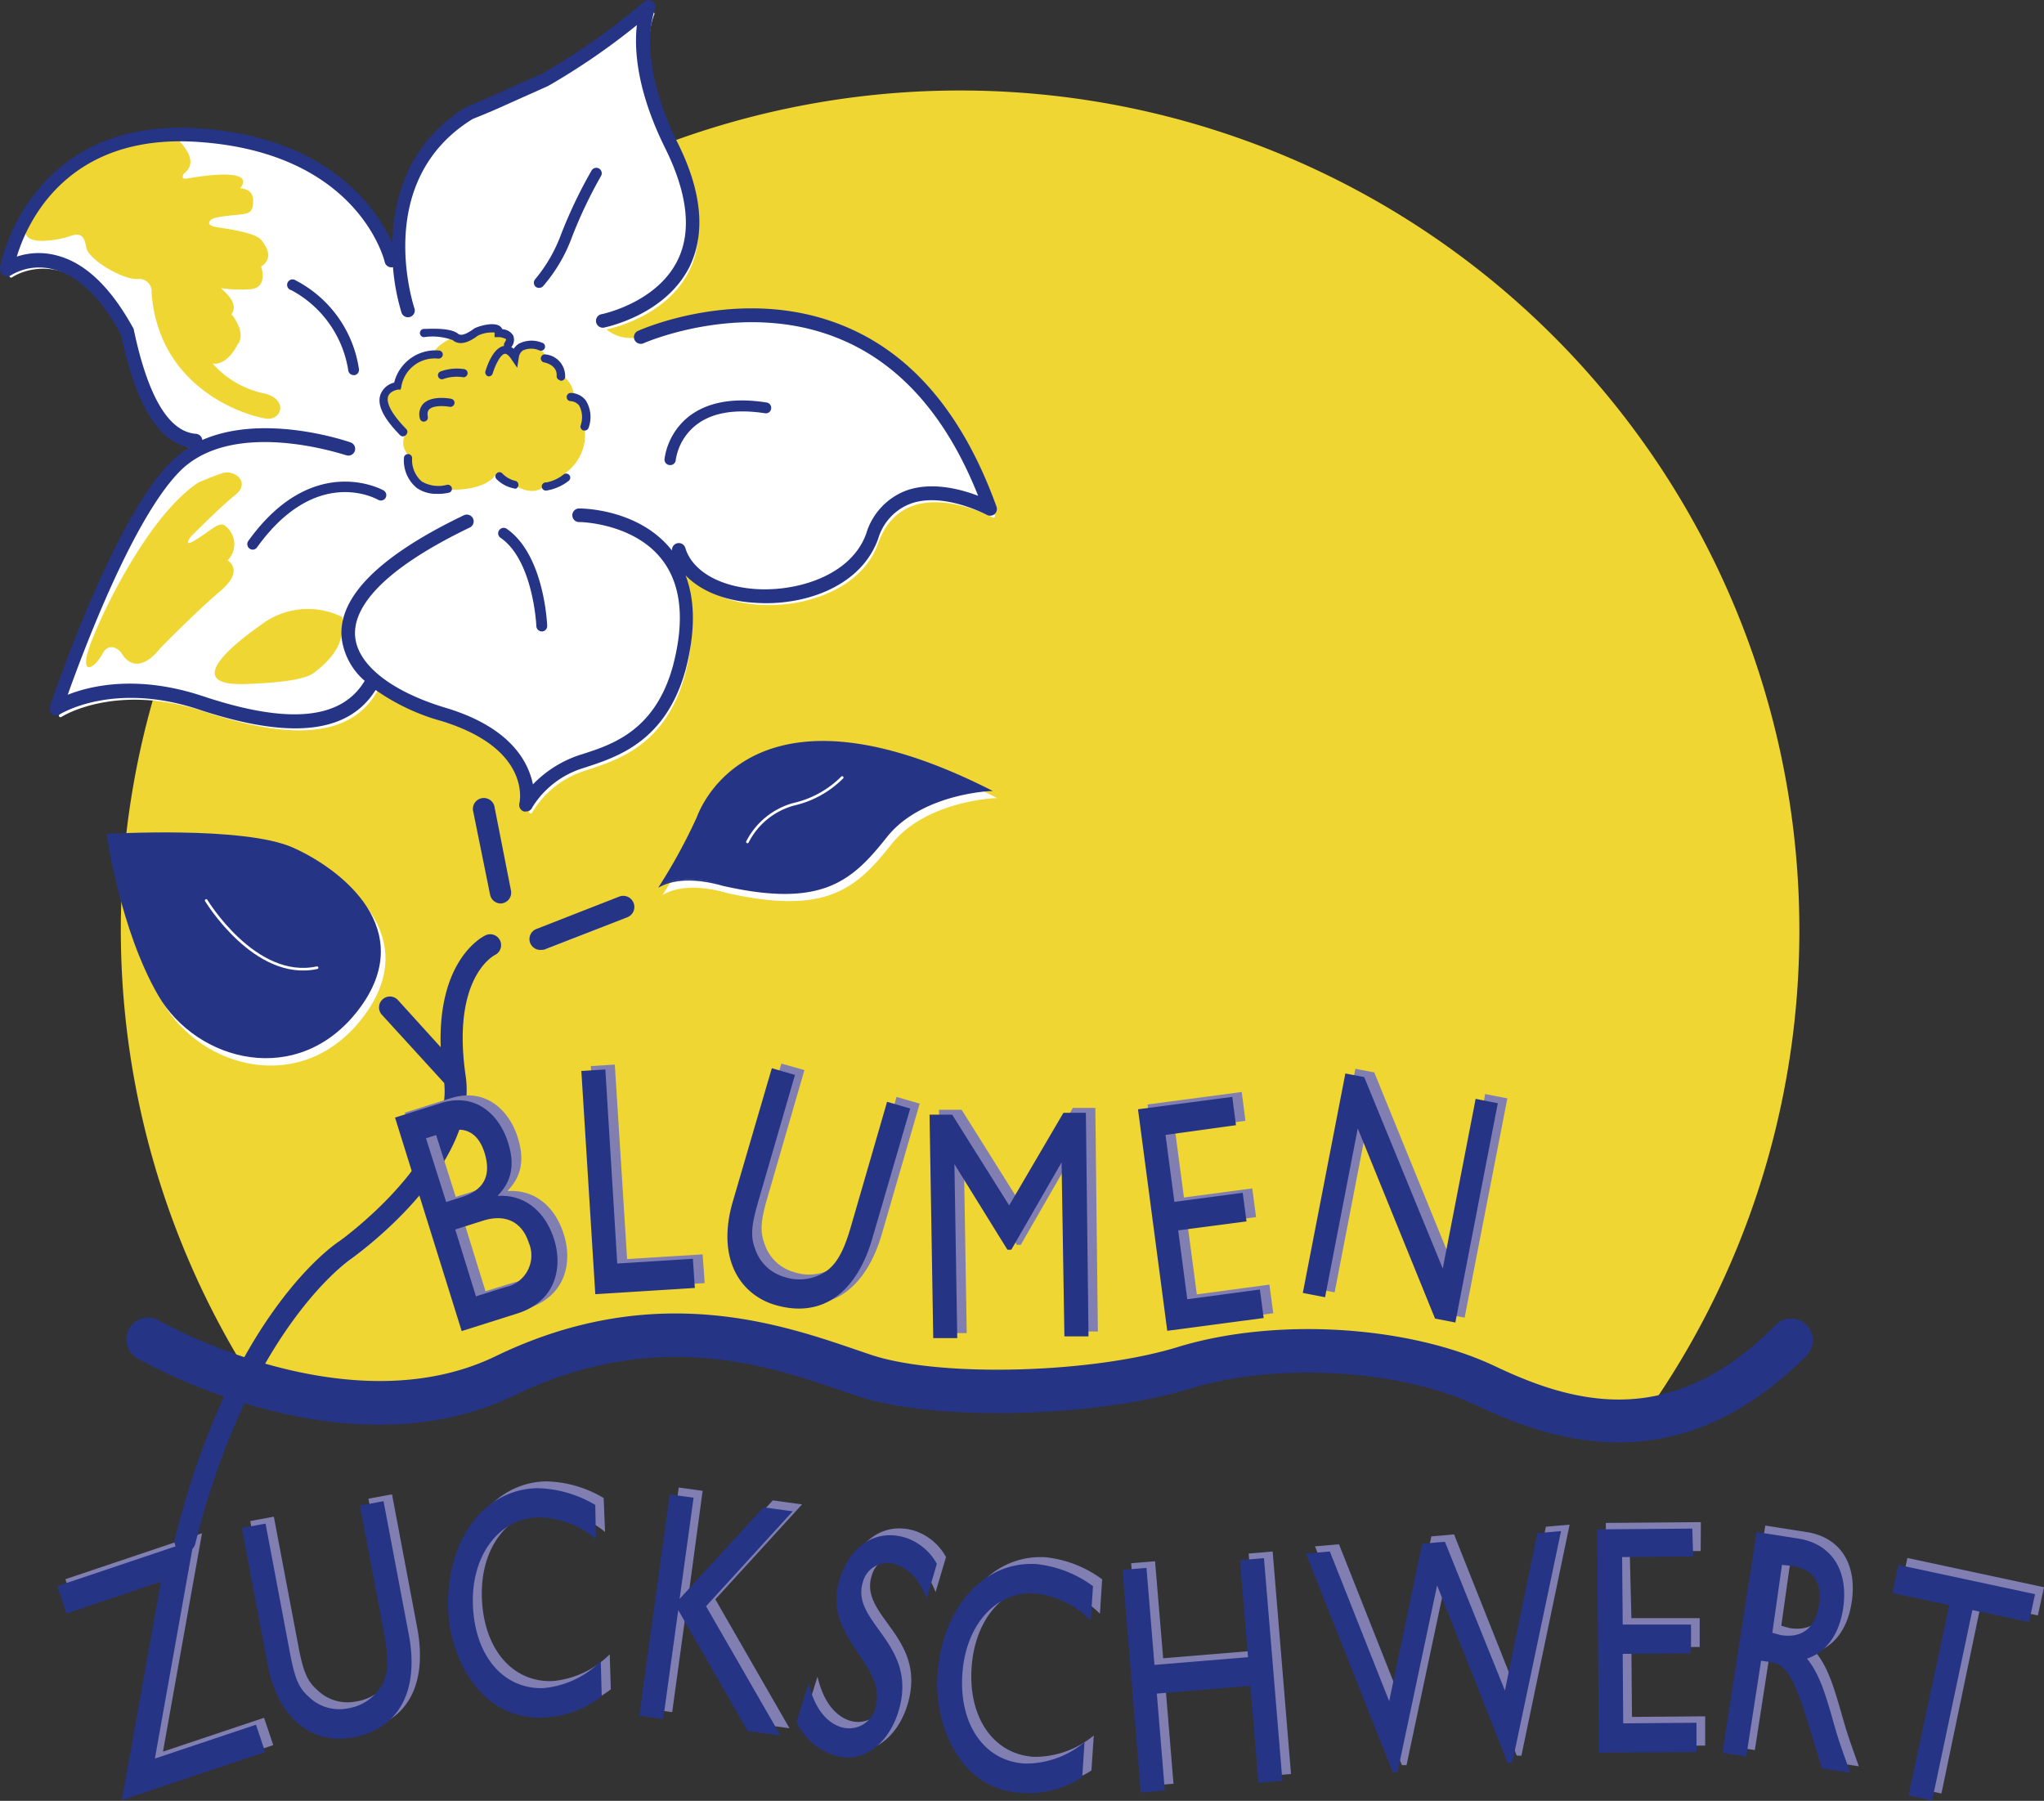 <svg xmlns="http://www.w3.org/2000/svg" viewBox="0 0 209.45 184.55"><rect x="0" y="0" width="209.45" height="184.55" fill="#333333" stroke="none"/><defs><style>.cls-1{fill:#efd633;}.cls-2{fill:#263486;}.cls-10,.cls-11,.cls-3,.cls-5,.cls-6,.cls-7,.cls-9{fill:none;}.cls-10,.cls-3,.cls-5,.cls-6,.cls-7{stroke:#fff;}.cls-10,.cls-3,.cls-5,.cls-7,.cls-9{stroke-linecap:round;}.cls-3{stroke-width:0.54px;}.cls-4{fill:#fff;}.cls-11,.cls-5,.cls-6,.cls-9{stroke-width:0.14px;}.cls-7{stroke-linejoin:round;stroke-width:0.34px;}.cls-8{fill:#817eb2;}.cls-11,.cls-9{stroke:#263486;}.cls-10{stroke-width:0.27px;}</style></defs><title>Element 1</title><g id="Ebene_2" data-name="Ebene 2"><g id="Ebene_1-2" data-name="Ebene 1"><path class="cls-1" d="M184.38,95.3a85.61,85.61,0,0,1-16.86,51.16c-.77-.16-5.58-1.11-6.72-1.14s-11.59-4.29-14.4-5.46-6.42-1.14-17.71-1.32c-7.19-.12-9.34,3.92-16.38,3.8-2.69,0-12.78.38-15.39.33-2,0-13.33-4.1-15.22-4.13-2.26,0-9.11-1.95-11.25-2-1.82,0-11.53,2.51-13.24,2.48-1.3,0-3.9,2.67-5.13,2.65-1.55,0-4.36,2.48-5.79,2.45-9.16-.17-16-.33-19-.45A86,86,0,1,1,184.38,95.3"/><path class="cls-2" d="M165.86,147.82c-5.51,0-10.5-1.86-14.52-3.77-7.86-3.73-20.5-4.48-29.39-1.74-9.68,3-26.22,3.36-34,.79l-1.76-.59c-7.58-2.59-19-6.5-33.45.48-17.34,8.38-37.82-3.3-38.68-3.8a2.23,2.23,0,0,1,2.24-3.86c.19.12,19.31,11,34.5,3.65,16.07-7.78,29.06-3.34,36.83-.69l1.71.58c7,2.3,22.51,1.89,31.33-.82,10-3.07,23.72-2.24,32.61,2,8.26,3.92,18.13,6.47,28.74-4.33a2.23,2.23,0,0,1,3.18,3.12C178.5,145.61,171.87,147.82,165.86,147.82Z"/><path class="cls-3" d="M40.35,103.88,47,111.2M50.6,97.52S45.32,100,47,111.2c1.3,8.77-11.15,17.59-11.15,17.59s-10.67,6.86-16.43,29.87m44.93-65L55.9,97M50,83.73l1.67,8.48"/><path class="cls-4" d="M68.09,91.53a56.84,56.84,0,0,0,3.82-7c.82-2.24,6.81-14.52,30-2.8,0,0-7.08.28-10.62,4.75s-6.55,7.25-16.63,5c0,0-3.82-1.4-6.55,0"/><path class="cls-5" d="M68.09,91.53a56.84,56.84,0,0,0,3.82-7c.82-2.24,6.81-14.52,30-2.8,0,0-7.08.28-10.62,4.75s-6.55,7.25-16.63,5C74.64,91.53,70.82,90.13,68.09,91.53Z"/><path class="cls-4" d="M11.47,86.26s14-.83,19,1.4S43.33,96,37.18,104.15s-16.49,5.3-20.4-1.4-5.31-16.49-5.31-16.49"/><path class="cls-6" d="M11.47,86.26s14-.83,19,1.4S43.33,96,37.18,104.15s-16.49,5.3-20.4-1.4S11.47,86.26,11.47,86.26Z"/><path class="cls-7" d="M59.82,53.56S74.11,53.71,70,69.21c-2,7.15-6.85,8.51-10,9.58a9.85,9.85,0,0,0-5.62,4.41s1.52-6.24-8.52-9.28S29.26,63.29,48.27,54.17M40.58,27.44s-2.8-11.75-19.86-12.86S1.14,28.28,1.14,28.28s6.44-4.48,12.31,6.43c1.12,5.31,3.07,10.9,7,11.18m41.68-12.3s14.82-2.8,7-18.18c-4.48-9.22-2.24-14-2.24-14A70.27,70.27,0,0,1,56.26,9C51.54,11,51,11.35,48.64,12.27c-10.91,6.72-6.38,20.2-6.38,20.2M36.1,46.73s-12-4.19-17.9,2-12,24.6-12,24.6,5.59-3.63,14.82-.56,15.1,2.52,17.62-2.24M66,35.27s25.45-11.47,35.8,17.61c0,0-9.22-5-12,2.8S71.91,63.79,70,57.08"/><path class="cls-4" d="M20.62,46l-2.27-1.13L16.73,43.2l-1.62-2.59-1.29-3.07-.77-3.48-2-3L9,28.63,5.89,26.85,3.3,26.69l-2.43.48.81-2.59L3.62,20.7l2.11-2.27L8.8,16.17l2.43-1.3,3.08-.81,2.42-.16h3.6l2.88.33,3.56,1,2.91.8,2.76,1.3,2.42,1.46s4.54,5.18,5.35,7.61S41,26,41,26l.65-5.66s1-6.48,9.38-9.88A60.47,60.47,0,0,0,66.55.73L66,3.54l.48,4.53.81,2.59,1.55,4.07,1.69,3.54L71,20.38l-.17,4.69-1,2.1-1,1.95-1.29.81-1.46,1L63.7,32.65l-1.32.2-.81.2s1.12,2.23,4.67,1.42S70.7,33,70.7,33l3.56-.41,3.85-.2,4.57.61L91,36.71,95.47,41l2.44,3.35,1.73,3.14,1.11,2.44.91,2.13-2-.51L97,50.71H94.76l-2.44.71L90.7,52.74l-1.42,2.84-1,1.73-3.14,2.33-4,1.42L77.81,61l-2.54-.11L72.84,60,70.6,58.22l-.91-.91-.3.81.81,3.05v5.07L69.08,70l-.71,1.93-1.32,1.93-2.64,2.23-2.23,1.22-3.55,1.11-1.33.92-2.94,2.43-.81-2.64-2.13-2.84-2.94-1.83-2.54-1-2.64-.81L40,70.81l-1.69-.9-1.87,2.22S34,74.06,31.62,74.06a54.34,54.34,0,0,1-7.1-.91l-6.19-1.63-4.06-.71-2.94.2-2.44.41-2.95.91,1.22-3.65,3.35-8,3-6.19,2.43-4.26,1.52-1.83L19,46.75"/><path class="cls-8" d="M209.45,162.66l-14-3-.62,2.89,5.82,1.23-4.12,19.51,2.41.51L203,164.33l5.82,1.22Zm-25.94-3,1,.09c2.37.37,3.11,1.81,2.81,3.93-.27,1.9-1.29,3.57-3.91,3.17l-.88-.24Zm-2.62-3.32-3.5,22.63,2.43.38,1.52-9.82,1,.15c1.25.2,2.19.89,3.71,5.88l1.52,5,2.91.45c-.84-2.34-1.14-3.17-1.62-4.84-.86-3-1.48-5.25-2.81-6.85,2-.68,3.29-2.48,3.69-5.11.6-3.91-1.16-6.66-4.59-7.2Zm-6.6-.35-9.74.08.18,22.9,10-.08,0-3-7.5.06-.06-7.11,7-.06,0-2.95-7,0L167,159l7.27-.05Zm-13.45.26-2.43.21-3.31,16.13L149,157.25l-2.33.2-3.39,16.13-6.07-15.32-2.46.21,8.9,22.42.48,0,4.06-19.15,7.23,18.18.48,0ZM130.41,159l-2.46.21.82,9.94-9.58.79-.83-9.94-2.45.2L117.79,183l2.46-.2-.82-9.94,9.58-.79.82,9.94,2.46-.21Zm-17.47,2.85a11.9,11.9,0,0,0-5.75-2.26c-5.46-.36-9.73,4.48-10.19,11.45-.31,4.79,2.08,11.57,8.5,12a10.19,10.19,0,0,0,6.34-1.6l.24-3.59a9.45,9.45,0,0,1-6.15,2.19c-4.12-.27-6.71-4-6.37-9.13s3.48-8.55,7.4-8.3a9.38,9.38,0,0,1,5.75,2.77Zm-16-2.28a5.73,5.73,0,0,0-3.17-2.68c-3-.94-5.69.73-6.8,4.28-1.86,6,5.07,8.72,3.66,13.24a2.8,2.8,0,0,1-3.53,1.93c-1.61-.51-2.77-2.1-3.33-4.52l-1.24,4a6.43,6.43,0,0,0,4,3.45c2.65.82,5.37-1.07,6.44-4.5,2.17-7-5-9.1-3.64-13.3a2.6,2.6,0,0,1,3.4-1.79c1.11.34,2.3,1.28,3.14,3.48ZM73.3,163.9l8.89-9.73-3-.41-8.59,9.39L72,152.78l-2.45-.34-3.12,22.68,2.45.34,1.54-11.21,7.11,12.4,3.37.46ZM61.86,153.52a12,12,0,0,0-5.94-1.71c-5.46.15-9.27,5.36-9.08,12.34C47,169,50,175.48,56.42,175.3a10.2,10.2,0,0,0,6.17-2.18l-.11-3.59a9.44,9.44,0,0,1-5.91,2.75c-4.13.11-7-3.36-7.19-8.5s2.67-8.84,6.6-8.95A9.37,9.37,0,0,1,62,157Zm-21.69-.38-2.42.45,2.47,13.1c.4,2.11.52,3.8-.13,5.12a4.86,4.86,0,0,1-3.62,2.56,4.43,4.43,0,0,1-4-1.22c-1-.88-1.41-1.89-1.89-4.43l-2.52-13.29-2.42.45,2.64,14c1.17,6.14,5.13,8.15,8.7,7.48,5-.95,6.81-5,5.77-10.56Zm-22.81,8.24-4,22.39L28,178.84l-.94-2.8-10.36,3.47,4-22.38-14,4.71.94,2.81Z"/><path class="cls-2" d="M55.52,64.71a.57.57,0,0,1-.56-.54c0-.06-.31-6.74-3.67-9.06a.54.54,0,0,1-.14-.77.55.55,0,0,1,.77-.15c3.82,2.64,4.14,9.64,4.15,9.94a.55.55,0,0,1-.53.58ZM25.89,56.33a.57.57,0,0,1-.45-.89c6.64-9.24,13.8-5.22,13.87-5.18a.56.56,0,0,1,.2.76.56.56,0,0,1-.76.2c-.26-.14-6.37-3.52-12.41,4.87A.56.56,0,0,1,25.89,56.33Zm42.76-8.67H68.6a.57.57,0,0,1-.51-.6,6.76,6.76,0,0,1,2.47-4.36c1.88-1.47,4.55-2,8-1.45a.55.55,0,0,1,.46.63.54.54,0,0,1-.63.47c-3.07-.47-5.46-.06-7.08,1.22a5.66,5.66,0,0,0-2.07,3.59A.55.55,0,0,1,68.65,47.66ZM36.23,38.44a.55.55,0,0,1-.54-.46,11.3,11.3,0,0,0-5.83-8.24.56.56,0,1,1,.45-1,12.25,12.25,0,0,1,6.47,9.07.56.56,0,0,1-.45.64Zm19-8.94a.53.53,0,0,1-.36-.13.56.56,0,0,1,0-.79A15.58,15.58,0,0,0,57.5,24a48.64,48.64,0,0,1,3.12-6.53.56.56,0,0,1,.76-.2.56.56,0,0,1,.21.76,46.8,46.8,0,0,0-3,6.32,16.09,16.09,0,0,1-2.91,4.94A.54.54,0,0,1,55.23,29.5Z"/><path class="cls-2" d="M19,159.05a1.26,1.26,0,0,1-.27,0,1.11,1.11,0,0,1-.81-1.35c5.8-23.18,16.46-30.26,16.91-30.54.08-.06,11.52-8.28,10.69-16.17l-6.39-7a1.12,1.12,0,0,1,.08-1.58,1.11,1.11,0,0,1,1.57.08l4.38,4.83c-.31-9.06,4.35-11.35,4.57-11.46a1.11,1.11,0,0,1,1,2c-.21.11-4.5,2.43-3,12.5v0C49,119.65,36.56,128.59,36,129c-.14.1-10.44,7-16,29.24A1.12,1.12,0,0,1,19,159.05Zm36.5-61.71A1.11,1.11,0,0,1,55,95.19l8.44-3.3A1.12,1.12,0,0,1,64.29,94l-8.44,3.29A1.14,1.14,0,0,1,55.45,97.34Zm-4.18-4.75a1.12,1.12,0,0,1-1.1-.9L48.5,83.21a1.12,1.12,0,1,1,2.19-.43l1.67,8.48a1.11,1.11,0,0,1-.88,1.31A.75.75,0,0,1,51.27,92.59Z"/><path class="cls-2" d="M67.65,90.79a57.19,57.19,0,0,0,3.81-7c.82-2.23,6.82-14.51,30-2.79,0,0-7.09.28-10.63,4.74s-6.54,7.26-16.63,5c0,0-3.82-1.39-6.54,0"/><path class="cls-9" d="M67.65,90.79a57.19,57.19,0,0,0,3.81-7c.82-2.23,6.82-14.51,30-2.79,0,0-7.09.28-10.63,4.74s-6.54,7.26-16.63,5C74.19,90.79,70.37,89.4,67.65,90.79Z"/><path class="cls-8" d="M154.46,112.56l-2.27-.44-3.37,17.4-8-19.62-1.93-.37L134.48,132l2.28.44,3.35-17.31L148,134.63l2.08.4Zm-27.22-.65-9.65,1.28,3,22.69,9.88-1.3-.39-2.93-7.44,1-.93-7,7-.92-.39-2.94-7,.93-.91-6.86,7.21-1Zm-15,1.63-2.3,0-5.56,9.5-5.84-9.31-2.32,0,.38,22.89,2.46,0-.29-17.82h0l5.43,8.77h.4l5.15-8.95h0l.29,17.83,2.46,0Zm-18-.44-2.37-.69-3.71,12.8c-.6,2.06-1.26,3.62-2.44,4.5a4.83,4.83,0,0,1-4.38.65,4.43,4.43,0,0,1-3-2.9c-.46-1.22-.41-2.32.32-4.8l3.77-13L80.07,109l-4,13.67c-1.74,6,.89,9.59,4.37,10.6,4.9,1.43,8.35-1.42,9.92-6.8Zm-31.24-4-2.46.15L62,132.14l10.21-.65L72,128.55l-7.74.48ZM47.63,125.48l2.83-.89c2.47-.79,4.07.26,4.7,2.24a3.31,3.31,0,0,1-2.41,4.57l-3,.93Zm-3-9.35,2.17-.68c2.16-.68,3.3.51,3.81,2.14.74,2.34,0,3.84-2.35,4.58l-1.56.49Zm3.66,19.76L54,134.11c4.11-1.29,4.63-4.91,3.78-7.59-.93-3-3.1-4.63-5.74-4.46l0-.06c1.41-1.47,1.73-3.19,1-5.47-.87-2.75-3.28-5.09-6.81-4l-4.75,1.5Z"/><path class="cls-10" d="M76.59,86.28a7.56,7.56,0,0,1,4.71-3.85,10.25,10.25,0,0,0,5-2.75"/><path class="cls-2" d="M11,85.53s14-.84,19,1.4,12.85,8.38,6.7,16.48-16.49,5.31-20.4-1.39S11,85.53,11,85.53"/><path class="cls-11" d="M11,85.53s14-.84,19,1.4,12.85,8.38,6.7,16.48-16.49,5.31-20.4-1.39S11,85.53,11,85.53Z"/><path class="cls-10" d="M21.13,92.28s5,8.27,11.36,6.89"/><path class="cls-1" d="M46.65,34.47s-2,.86-2.11,1.63l-.76.3-1.29.23-1.38,1.82-.45,1.1-.76.35L39.29,41,40,42.57l1.45,2.13a1.72,1.72,0,0,0,.31,1.82l.07,1.07.69,1.83,1,.53,1,.31,1.15-.08s4.19.31,5.25-1.75l.68.76.54.23.38.15s2.13,1.67,3.5,0l.54.23.68-.3L58,48.43a4.83,4.83,0,0,0,1.82-5l.23-.84-.15-.84-.46-.91-.6-.23a3.05,3.05,0,0,0-1.53-2.36l-.15-.84-.84-.53L55,35.33H53.91l-1,.46-.08.46-.76-.38.08-.92-.08-.68-1-.2-.4-.56-1.37.3-1.14.61-.92.31Z"/><path class="cls-2" d="M44.77,50.61A3.45,3.45,0,0,1,42.7,50a3.64,3.64,0,0,1-1.31-3.05.42.42,0,0,1,.84,0,2.91,2.91,0,0,0,1,2.4,3.38,3.38,0,0,0,2.55.34.42.42,0,0,1,.51.29.4.4,0,0,1-.28.51A4.82,4.82,0,0,1,44.77,50.61ZM56,50.27a.42.42,0,1,1,0-.83,4.1,4.1,0,0,0,1.77-.83.42.42,0,0,1,.58.09.41.41,0,0,1-.08.58A4.94,4.94,0,0,1,56,50.27Zm-3.23-.2a3.44,3.44,0,0,1-1.92-1,.42.42,0,0,1,.59-.59,2.67,2.67,0,0,0,1.33.79.42.42,0,0,1,0,.83ZM41.3,44.72A.42.42,0,0,1,41,44.6c-1.74-1.77-2.4-3.15-2-4.2a2,2,0,0,1,1.39-1.19A4.36,4.36,0,0,1,45,35.92a.42.42,0,0,1,.37.46.44.44,0,0,1-.47.37,3.46,3.46,0,0,0-3.78,2.9l-.07.28-.28,0s-.81.12-1,.7c-.13.4-.07,1.36,1.85,3.33a.41.41,0,0,1,0,.59A.44.44,0,0,1,41.3,44.72Zm18.6-.6-.1,0a.42.42,0,0,1-.31-.5,2.53,2.53,0,0,0-.15-2.07,1.22,1.22,0,0,0-.86-.44.41.41,0,0,1-.41-.42.41.41,0,0,1,.41-.42A2,2,0,0,1,60,41a3.19,3.19,0,0,1,.33,2.79A.42.42,0,0,1,59.9,44.12Zm-16.47-.91a.41.41,0,0,1-.41-.34,1.6,1.6,0,0,1,.37-1.51c.86-.85,2.65-.53,2.85-.49a.42.42,0,0,1,.33.48.43.43,0,0,1-.49.34c-.4-.08-1.64-.19-2.09.26-.07.06-.25.25-.15.76a.42.42,0,0,1-.34.49Zm14-4.24h0a.42.42,0,0,1-.39-.45c.07-1.13-1.22-1.37-1.28-1.38a.42.42,0,0,1-.34-.48.43.43,0,0,1,.49-.34,2.23,2.23,0,0,1,2,2.26A.41.41,0,0,1,57.38,39Zm-12.14-.1a.4.4,0,0,1-.37-.23.42.42,0,0,1,.19-.56,4.9,4.9,0,0,1,2.47-.25.42.42,0,0,1-.12.83,4.14,4.14,0,0,0-2,.17A.41.41,0,0,1,45.24,38.87Zm4.86-.3-.12,0a.43.43,0,0,1-.29-.52c.12-.4.76-2.41,1.91-2.6h0a.42.42,0,0,1,.06-.34c.15-.23.15-.34.14-.36s-.43-.2-.7-.2h-.47l0-.47a3.38,3.38,0,0,0-1.68.3l-.1.07c-.45.32-1.64,1.16-2.52.4a6,6,0,0,0-2.93-.3h0a.42.42,0,0,1-.42-.39.42.42,0,0,1,.38-.45c.45,0,2.74-.18,3.54.5.39.32,1.19-.23,1.5-.44l.12-.09c.31-.2,1.89-.72,2.6-.29a.8.8,0,0,1,.31.35,1.4,1.4,0,0,1,1.09.61,1.14,1.14,0,0,1-.18,1.22l0,0a1.59,1.59,0,0,1,.25.17,1.85,1.85,0,0,1,.48-.49,2.82,2.82,0,0,1,2.39-.14.42.42,0,1,1-.24.8,2.09,2.09,0,0,0-1.68,0,1,1,0,0,0-.41.62L53,37.69l-.63-.92c-.14-.21-.4-.54-.65-.51-.46.07-1,1.24-1.23,2A.41.41,0,0,1,50.1,38.57Z"/><path class="cls-1" d="M35,63.2a7.91,7.91,0,0,0-8.22.81c-4.26,3-7.41,6.29-1.62,6.09s6.7-.91,7.1-1.22S34.77,67,35,65s0-1.82,0-1.82"/><path class="cls-1" d="M23.3,57.41s1.83,1-.71,3.15-6.19,5.89-6.19,5.89-2.33,3.24-4,.4c0,0-1.12-1.32-1.93.2s-2.33,2.24-1.32-.71S15,53.05,20.26,49.49c0,0,1.32-.6,2.53-1s2.95.92,1.32,2.23S19.55,55,19.55,55s-1,1.32.71.2S22.59,53.35,23.2,54a2.34,2.34,0,0,1,.1,3.45"/><path class="cls-1" d="M1.27,25s2.95-6.19,6.81-8.63,9.84-2.33,9.84-2.33,2.85,2.33.92,3.75c0,0-.41.62.3.51s7.21-1.31,5.48,1c0,0,1.32,0,1.32,1.22s-.4,1.31-1,1.42-2.95.2-3.35.61,0,.61.5.71,4,.5,4.67,1.32,1.22,1.93,0,2.74c0,0,.82,2.33-1.32,2.33a12.93,12.93,0,0,1-2.64-.1c-.71-.2,1.93,1.22.92,2.64,0,0,1.62,1.93.61,3.14,0,0-1,2.14-2.54,1.93a9.75,9.75,0,0,0,5,3c2.84.51,2.13,2.84.51,2.64s-11-2.74-11.77-12.89a1.28,1.28,0,0,0-1.42-1.42c-1.53.1-5.08-2-5.28-3.25s-.61-1.52-1.73-1.12-4.57,1-4.46-.51Z"/><path class="cls-2" d="M53.9,83.16a.85.85,0,0,1-.22,0,.7.7,0,0,1-.46-.82c.06-.23,1.19-5.65-8-8.45a22,22,0,0,1-6.73-3.18c-2.8,4.47-8.73,5.12-18.12,2-8.76-2.92-14.16.45-14.22.48a.68.68,0,0,1-.8,0,.69.69,0,0,1-.24-.77c.26-.76,6.27-18.66,12.19-24.86a10.23,10.23,0,0,1,2.11-1.7c-3.2-.6-5.5-4.4-7-11.55-2.08-3.84-4.43-6.1-7-6.72a5.6,5.6,0,0,0-4.27.61.7.7,0,0,1-.77,0A.71.71,0,0,1,0,27.42c0-.14,2.62-14.33,18.47-14.33.59,0,1.21,0,1.84.06,13.52.88,18.39,8.43,19.9,11.79.08-4.54,1.57-10.28,7.6-14,1.65-.66,2.42-1,4.11-1.77l3.6-1.6A69.3,69.3,0,0,0,66,.18a.68.68,0,0,1,.88,0,.69.69,0,0,1,.21.85c0,.05-2,4.64,2.24,13.39,2.59,5.08,3,9.42,1.35,12.87-2.47,5-8.58,6.24-8.84,6.29a.7.7,0,0,1-.26-1.37c.06,0,5.7-1.14,7.86-5.55,1.48-3,1-6.94-1.35-11.62C65.16,9.06,65,4.89,65.26,2.57a69.26,69.26,0,0,1-9.11,6.25L52.5,10.45c-1.72.78-2.5,1.12-4.06,1.74-10.18,6.28-6.15,18.79-6,19.33a.7.7,0,1,1-1.32.44,22,22,0,0,1-.85-4.58h0a.7.7,0,0,1-.84-.51c-.11-.46-2.91-11.27-19.22-12.33C6.9,13.67,2.79,22.76,1.72,26.3a7.08,7.08,0,0,1,3.94-.16c3,.71,5.65,3.23,8,7.5a.6.6,0,0,1,.06.19c1.45,6.86,3.59,10.43,6.37,10.63a.7.7,0,0,1,.64.63c6.34-2.78,14.77.1,15.2.25a.69.69,0,1,1-.46,1.31c-.12,0-11.68-4-17.17,1.78C13.56,53.36,8.57,66.62,6.94,71.2c2.34-.93,7.17-2.08,13.84.14,8.78,2.93,14.21,2.41,16.59-1.57A6.9,6.9,0,0,1,35,65.3c-.32-4.15,3.9-8.35,12.54-12.5a.71.71,0,0,1,.93.33.7.7,0,0,1-.33.93c-10,4.82-11.94,8.71-11.75,11.13.22,2.91,3.67,5.65,9.22,7.33,6.72,2,8.53,5.56,9,7.86a11.81,11.81,0,0,1,4.76-3l.35-.11c3.13-1,7.42-2.46,9.23-9,1.23-4.65.87-8.31-1.07-10.86-2.89-3.81-8.4-3.91-8.45-3.91a.7.7,0,1,1,0-1.39c.12,0,6.06,0,9.43,4.31a.7.7,0,0,1,1.36-.29c.72,2.47,3.76,4.14,7.75,4.26,4.23.11,9.32-1.61,10.79-5.7a6.79,6.79,0,0,1,4-4.38c2.64-1,5.67-.19,7.47.5-3.17-8-7.87-13.41-14-16-9.87-4.21-20.18.32-20.29.37a.71.71,0,0,1-.92-.35.7.7,0,0,1,.35-.92c.45-.2,11-4.84,21.4-.38,6.88,2.93,12,9.12,15.34,18.39a.7.7,0,0,1-.2.77.72.72,0,0,1-.78.08s-4.51-2.42-7.88-1.13A5.47,5.47,0,0,0,90,55.17C88.31,60,82.7,62,77.88,61.8c-3.31-.1-6-1.14-7.63-2.84,1,2.61,1,5.86,0,9.69-2,7.26-6.89,8.88-10.13,9.95l-.35.11a9.35,9.35,0,0,0-5.21,4A.69.69,0,0,1,53.9,83.16Z"/><path class="cls-2" d="M153.48,113.06l-2.27-.45L147.84,130l-8.05-19.62-1.93-.37L133.5,132.5l2.28.44,3.35-17.3,7.92,19.49,2.08.4Zm-27.21-.65-9.66,1.27,3,22.7,9.88-1.31-.39-2.92-7.44,1-.93-7.06,7-.92-.39-2.93-7,.93-.91-6.86,7.22-1Zm-15,1.63-2.3,0-5.56,9.49-5.84-9.3-2.32,0,.38,22.9,2.46,0-.29-17.83h0l5.43,8.77h.4l5.15-8.95h0l.29,17.83,2.47,0Zm-18-.44-2.37-.69-3.71,12.8c-.6,2.06-1.26,3.62-2.44,4.5a4.86,4.86,0,0,1-4.38.65,4.43,4.43,0,0,1-3-2.9c-.46-1.22-.4-2.32.32-4.8l3.77-13-2.37-.69-4,13.67c-1.74,6,.89,9.59,4.37,10.6,4.91,1.42,8.35-1.42,9.92-6.8Zm-31.24-4-2.46.15L61,132.63l10.2-.64L71,129l-7.75.49ZM46.65,126l2.83-.9c2.47-.78,4.07.27,4.7,2.25a3.31,3.31,0,0,1-2.41,4.56l-3,.94Zm-3-9.35,2.17-.68c2.16-.69,3.3.5,3.82,2.13.73,2.34,0,3.85-2.36,4.59l-1.56.49Zm3.66,19.76L53,134.61c4.11-1.3,4.63-4.91,3.78-7.6-.93-2.94-3.1-4.62-5.74-4.45l0-.07c1.41-1.46,1.74-3.19,1-5.46-.87-2.75-3.27-5.09-6.8-4l-4.76,1.5Z"/><path class="cls-2" d="M208.53,163.37l-14-3-.61,2.89,5.82,1.24L195.57,184l2.42.51L202.11,165l5.81,1.23Zm-25.93-3,1,.1c2.36.36,3.1,1.81,2.8,3.93-.27,1.9-1.29,3.57-3.9,3.17l-.89-.24ZM180,157l-3.5,22.63,2.44.38,1.52-9.82,1,.15c1.24.2,2.18.89,3.7,5.88l1.53,5,2.91.45c-.84-2.34-1.15-3.17-1.63-4.84-.85-3-1.48-5.25-2.81-6.85,2-.69,3.29-2.48,3.7-5.11.6-3.91-1.16-6.66-4.6-7.2Zm-6.59-.35-9.75.08.18,22.89,10-.07,0-3-7.51.06-.05-7.12,7-.05,0-2.95-7,0-.06-6.92,7.28-.06Zm-13.45.26-2.43.21-3.32,16.13L148.06,158l-2.33.2-3.38,16.14L136.27,159l-2.45.21,8.9,22.42.48,0,4.06-19.16,7.23,18.19.47,0Zm-30.44,2.77-2.46.21.83,9.94-9.59.79-.82-9.94-2.46.2,1.88,22.82,2.46-.2-.82-9.94,9.59-.79.82,9.94,2.46-.21ZM112,162.55a11.89,11.89,0,0,0-5.76-2.26c-5.45-.36-9.73,4.48-10.18,11.44-.31,4.79,2.07,11.58,8.5,12a10.13,10.13,0,0,0,6.34-1.61l.23-3.58a9.41,9.41,0,0,1-6.15,2.19c-4.12-.27-6.7-4-6.37-9.13s3.49-8.56,7.41-8.3a9.37,9.37,0,0,1,5.75,2.77Zm-16-2.29a5.76,5.76,0,0,0-3.18-2.67c-3-.94-5.68.73-6.79,4.28-1.87,6,5.06,8.72,3.65,13.24A2.78,2.78,0,0,1,86.2,177c-1.61-.5-2.78-2.09-3.34-4.52l-1.24,4a6.5,6.5,0,0,0,4,3.45c2.64.82,5.37-1.07,6.43-4.5,2.17-7-4.94-9.1-3.63-13.3a2.59,2.59,0,0,1,3.4-1.79c1.11.34,2.29,1.27,3.14,3.47Zm-23.65,4.35,8.88-9.73-3-.41-8.59,9.39,1.43-10.38-2.44-.33-3.12,22.68,2.45.34L69.5,165l7.11,12.4,3.37.46ZM61,154.23A12.1,12.1,0,0,0,55,152.51c-5.47.16-9.28,5.37-9.08,12.35.13,4.8,3.14,11.33,9.58,11.15a10.17,10.17,0,0,0,6.16-2.18l-.1-3.59A9.49,9.49,0,0,1,55.65,173c-4.13.11-7-3.37-7.19-8.5s2.68-8.84,6.6-9a9.37,9.37,0,0,1,6,2.21Zm-21.7-.39-2.42.46,2.48,13.1c.4,2.11.52,3.8-.13,5.11a4.89,4.89,0,0,1-3.62,2.57,4.47,4.47,0,0,1-4-1.22c-1-.88-1.41-1.89-1.89-4.43l-2.51-13.29-2.43.45,2.65,14c1.16,6.14,5.13,8.15,8.69,7.48,5-.95,6.81-5.05,5.77-10.56Zm-22.81,8.25-4,22.39,14.68-4.93-.94-2.8-10.36,3.47,4-22.38-14,4.71.94,2.81Z"/></g></g></svg>